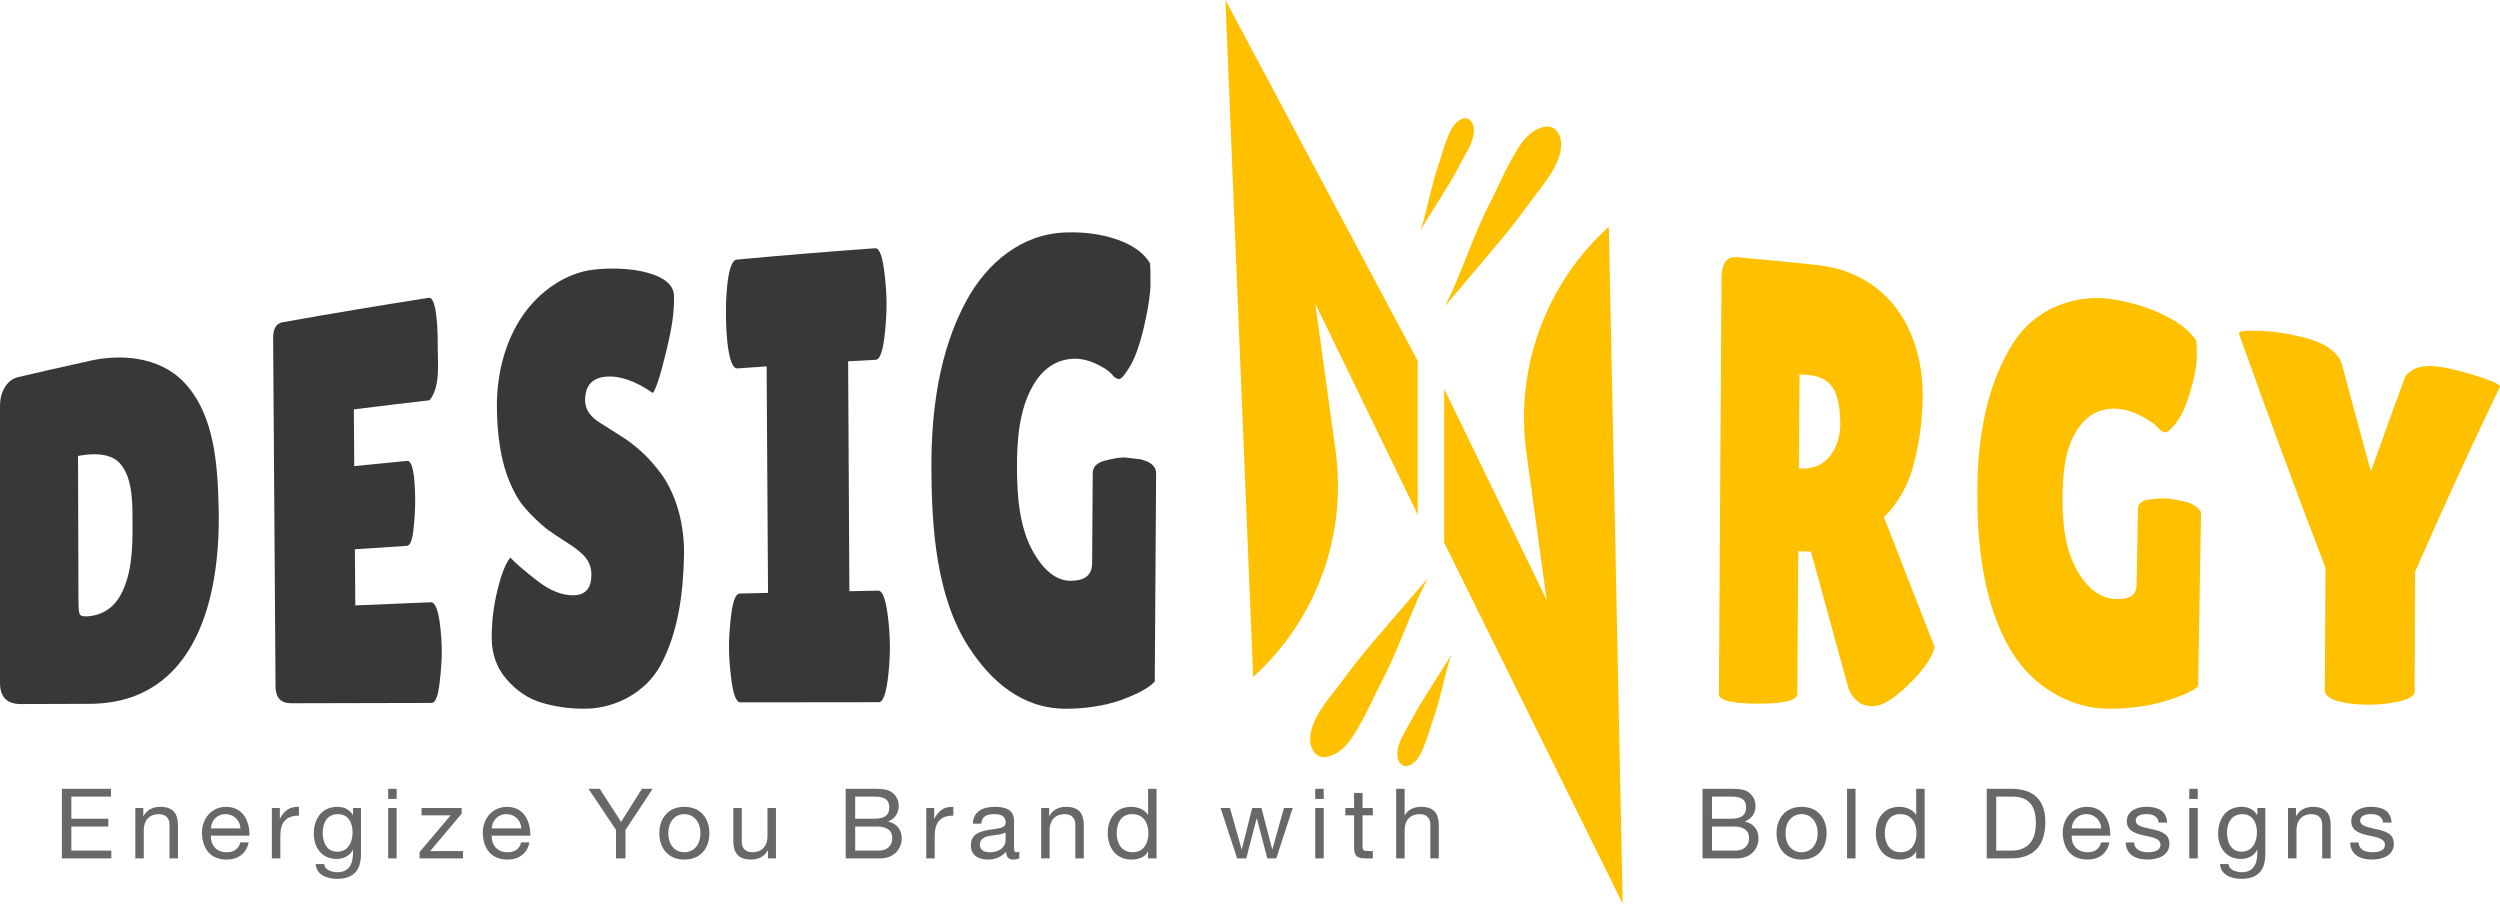 <svg xmlns="http://www.w3.org/2000/svg" id="Layer_2" data-name="Layer 2" viewBox="0 0 1308.01 472.82"><defs><style>      .cls-1 {        fill: #383838;      }      .cls-2 {        fill: #686868;      }      .cls-3 {        fill: #ffc000;      }    </style></defs><g id="Layer_1-2" data-name="Layer 1"><g><path class="cls-1" d="M0,357.3v-144.74c0-4.02.88-7.39,2.65-10.14,1.76-2.75,4.05-4.47,6.88-5.13,11.79-2.75,23.59-5.43,35.41-8.03,17.52-4.46,38.49-2.88,51.46,10.88,16.24,17.23,17.51,44.25,18.01,66.42,1.03,45.5-11.55,100.93-66.77,101.68-12.23.04-24.47.08-36.7.12-7.3.02-10.94-3.66-10.94-11.06ZM40.83,238.54c.07,25.35.15,50.71.22,76.06.01,3.56.23,5.8.66,6.7.43.91,1.72,1.3,3.86,1.18,7.84-.46,13.99-4.37,17.83-11.73,5.72-10.98,6-24.44,5.94-36.31-.05-9.96.42-23.88-6.43-31.82-3.8-4.41-10.86-5.88-19.94-4.42-.85.14-1.28.21-2.13.34Z"></path><path class="cls-1" d="M212.98,241.14c2.71-.26,4.13,6.64,4.24,20.69.03,4.21-.25,9.21-.85,14.97-.6,5.76-1.76,8.69-3.47,8.8-10.89.69-16.34,1.04-27.22,1.77.07,9.79.15,19.59.22,29.38,13.15-.57,26.31-1.12,39.46-1.64,2.43-.1,4.05,4.36,5.04,13.17.43,3.81.71,7.94.74,12.29.03,4.36-.35,9.99-1.15,16.88-.8,6.89-2.21,10.33-4.21,10.33-24.47.05-48.93.11-73.4.17-5.44.01-8.18-2.91-8.22-8.77-.42-60.76-.84-121.52-1.25-182.28-.03-4.91,1.58-7.67,4.86-8.27,25.47-4.56,50.99-8.83,76.56-12.81,3-.46,4.78,8.49,4.71,26.2-.03,8.61,1.43,20.23-4.29,27.4-13.22,1.52-26.42,3.11-39.62,4.77.07,9.89.15,19.79.22,29.68,11.05-1.13,16.58-1.67,27.64-2.73Z"></path><path class="cls-1" d="M267.03,291.74c2.74,2.98,7.46,7.02,14.16,12.19,6.7,5.18,13.08,7.71,19.17,7.51,6.08-.2,9.1-3.81,9.05-10.83-.02-3.19-.9-5.98-2.64-8.35-1.73-2.37-4.91-5.04-9.51-7.99-4.61-2.95-8.06-5.24-10.36-6.89-2.3-1.66-5.37-4.43-9.19-8.27-3.82-3.84-6.76-7.86-8.79-12.09-7.01-13.41-8.86-29.57-8.94-44.35-.09-16.53,4.1-34.05,13.69-47.84,8.44-12.13,21.92-21.95,36.69-23.73,8.76-1.05,19.91-.81,28.63,1.64,8.68,2.44,13.32,6.34,13.65,11.75,0,.65.01,1.31.01,1.96.06,9.94-2.23,19.83-4.53,29.28-2.86,11.76-5.25,18.49-6.53,19.9-9.23-6.41-17.46-9.2-24.69-8.54-7.24.66-10.82,4.83-10.76,12.48.04,4.68,2.72,8.58,8.04,11.79,1.15.76,2.81,1.81,4.97,3.14,2.16,1.33,4.65,2.92,7.45,4.75,2.81,1.84,5.84,4.21,9.08,7.12,3.25,2.91,6.75,6.85,10.51,11.84,8.52,12.18,11.99,27.83,11.69,42.5-.4,19.49-3,40.23-12.27,57.34-7.6,14.04-23.31,22.48-38.9,22.75-8.43.15-16.36-1.06-23.31-3.14-6.96-2.08-13.03-6.13-18.23-12.09-5.2-5.96-7.83-13.12-7.9-21.58-.07-8.45.94-16.88,3.02-25.34,2.08-8.45,4.32-14.11,6.74-16.93Z"></path><path class="cls-1" d="M401.84,310.22c-.25-39.51-.5-79.02-.74-118.53-6.11.42-9.17.63-15.28,1.07-2.44.18-4.26-4.49-5.26-13.82-.49-4.56-.71-9.3-.74-14.15-.03-4.84.12-9.62.55-14.26.87-9.5,2.63-14.46,5.08-14.7,24.12-2.24,48.26-4.23,72.43-5.95,2.44-.17,3.99,4.76,5.04,14.27.51,4.65.91,9.58.93,14.56.02,4.99-.32,9.94-.79,14.66-.95,9.63-2.44,14.74-4.88,14.87-5.77.3-8.66.46-14.43.79.22,40.09.43,80.19.65,120.28,6.02-.12,9.03-.17,15.04-.28,2.43-.04,4.11,4.89,5.23,14.52.55,4.72.91,9.62.93,14.61.02,4.99-.28,9.9-.79,14.62-1.03,9.66-2.65,14.62-5.08,14.62-24.11.02-48.22.05-72.34.08-2.44,0-3.97-4.91-5.03-14.2-.52-4.55-.92-9.35-.95-14.19-.03-4.84.31-9.65.76-14.22.94-9.31,2.41-14.27,4.85-14.33,5.93-.14,8.89-.21,14.82-.35Z"></path><path class="cls-1" d="M571.4,294.78c.11-15.74.22-31.48.32-47.22,0-3.24,2.07-5.41,6.23-6.52,4.16-1.1,7.61-1.67,10.34-1.7,3.36.38,5.04.56,8.4.95,5.46,1.33,8.19,3.75,8.2,7.23-.24,36.34-.47,72.68-.71,109.02-2.86,3.26-8.69,6.42-17.27,9.58-8.98,3.32-20.28,4.79-29.72,4.69-22.82-.22-38.91-14.63-50.35-32.28-17.18-26.52-19.46-63.28-19.53-94.24-.07-29.19,3.99-60.74,18.39-87.09,10.71-19.6,28.71-34.85,51.92-35.59,10.05-.32,19.2.95,27.34,3.89,8.14,2.93,13.73,7.07,16.76,12.35.15,1.86.22,5.34.23,10.44,0,5.11-1.06,12.38-3.21,21.81-2.14,9.43-4.58,16.49-7.3,21.17-2.73,4.69-4.7,7.03-5.92,7.05-1.22.02-2.52-.83-3.89-2.54-1.37-1.71-4.07-3.52-8.1-5.4-4.03-1.88-7.92-2.78-11.65-2.69-8.92.22-16.41,5.12-21.63,14.41-7.14,12.7-8.21,28.48-8.16,43.04.05,14.44,1.22,31.04,8.64,43.89,5.71,9.89,12.23,14.91,19.61,14.84,7.38-.07,11.07-3.1,11.05-9.12Z"></path><path class="cls-3" d="M940.35,362.93c-.02,3.5-6.83,5.24-20.43,5.23-13.74-.01-20.6-1.69-20.58-5.03.45-72.54.89-145.07,1.34-217.61.05-7.79,2.73-11.45,8.04-10.97,13.72,1.24,27.43,2.57,41.13,4.01,38.96,3.86,57.24,35.75,56.06,71.68-.41,12.41-2.03,23.39-5.43,35.41-2.43,8.61-8.1,18.66-14.8,24.89,8.76,22.69,17.61,45.34,26.54,67.96-1.19,5.04-5.01,10.79-11.3,17.32-8.66,8.99-15.77,13.69-21.35,13.69-5.58,0-9.71-3.02-12.38-9.09-6.6-23.91-13.16-47.84-19.68-71.78-2.66-.1-4-.15-6.66-.24-.17,24.84-.34,49.68-.51,74.52ZM941.5,195.85c-.11,16.41-.23,32.83-.34,49.24.43.02.65.04,1.08.06,14.12.74,21.01-11.83,20.6-24.51-.24-7.49-1.23-13.7-3.85-17.71-2.62-4-6.95-6.27-12.97-6.74-1.81-.14-2.71-.21-4.52-.35Z"></path><path class="cls-3" d="M1117.86,306.24c.24-13.35.49-26.71.73-40.06.02-2.75,2.1-4.39,6.25-4.91,4.15-.51,7.58-.64,10.29-.39,3.34.65,5.01.98,8.34,1.64,5.42,1.66,8.11,3.91,8.09,6.78-.5,29.92-1,59.83-1.5,89.75-2.88,2.65-8.72,5.21-17.33,7.83-9.22,2.81-20.24,3.99-29.76,3.93-20.35-.13-39.36-12.03-50-29.03-15.56-24.89-18.73-58.24-18.42-86.63.28-25.97,4.69-54.09,19.28-76.5,11.16-17.15,31.94-25.22,51.87-22.03,8.85,1.42,18.94,4.4,27.03,8.49,7.95,4.02,13.53,8.46,16.48,13.36.13,1.56.18,4.45.15,8.66-.03,4.22-1.14,10.03-3.34,17.51-2.2,7.48-4.66,12.99-7.4,16.52-2.74,3.53-4.72,5.24-5.93,5.09-1.21-.15-2.49-1.03-3.84-2.65-1.35-1.63-4.01-3.51-7.99-5.67-3.98-2.15-7.83-3.47-11.54-3.92-8.85-1.07-16.29,2.11-21.62,9.53-7.58,10.55-8.46,24.61-8.55,36.77-.1,13,1.03,27.29,8.17,39.14,5.42,9,12.05,13.64,19.42,13.97,7.36.32,11.06-2.06,11.1-7.17Z"></path><path class="cls-3" d="M1258.54,196.76c6.31-7.98,18.59-5.06,27.18-2.92,4,1,8.94,2.39,14.51,4.34,5.57,1.95,8.15,3.36,7.73,4.23-15.45,32-30.18,64.31-44.43,96.87-.06,20.78-.13,41.55-.19,62.33,0,2.9-4.03,4.85-11.82,6.09-3.98.63-7.94,1.02-11.81,1.01-3.86,0-7.77-.25-11.58-.82-7.8-1.18-11.78-3.54-11.77-6.77.11-21.37.23-42.73.34-64.1-15.64-40.58-30.65-81.39-45.22-122.37-.56-1.23,2.37-1.79,8.77-1.61,6.4.18,11.81.72,16.21,1.58,9.91,1.93,24.45,4.78,28.69,15.39,5.01,18.9,10.11,37.78,15.3,56.63,5.95-16.66,11.97-33.29,18.08-49.89Z"></path></g><g><path class="cls-2" d="M32.37,412.7h25.71v4.08h-20.75v11.58h19.34v4.08h-19.34v12.6h20.91v4.08h-25.86v-36.41Z"></path><path class="cls-2" d="M70.8,422.75h4.17v4.18h.1c1.88-3.26,4.9-4.79,8.76-4.79,7.09,0,9.28,3.98,9.28,9.64v17.34h-4.43v-17.85c0-3.21-2.09-5.3-5.47-5.3-5.37,0-7.98,3.52-7.98,8.26v14.89h-4.43v-26.36Z"></path><path class="cls-2" d="M130.09,440.75c-1.2,5.81-5.47,8.98-11.52,8.98-8.6,0-12.67-5.81-12.93-13.87,0-7.9,5.32-13.72,12.67-13.72,9.54,0,12.46,8.72,12.2,15.09h-20.18c-.16,4.59,2.5,8.67,8.39,8.67,3.65,0,6.21-1.73,6.99-5.15h4.38ZM125.81,433.41c-.21-4.13-3.39-7.45-7.77-7.45-4.64,0-7.4,3.42-7.72,7.45h15.49Z"></path><path class="cls-2" d="M142.24,422.75h4.17v5.56h.1c2.14-4.23,5.11-6.32,9.91-6.17v4.59c-7.14,0-9.75,3.98-9.75,10.66v11.73h-4.43v-26.36Z"></path><path class="cls-2" d="M188.86,446.87c0,8.57-4.01,12.95-12.51,12.95-5.06,0-10.9-1.99-11.16-7.75h4.43c.21,3.16,4.07,4.28,6.99,4.28,5.79,0,8.08-4.08,8.08-10v-1.73h-.1c-1.46,3.21-5,4.79-8.39,4.79-8.03,0-12.04-6.17-12.04-13.36,0-6.22,3.13-13.92,12.46-13.92,3.39,0,6.41,1.48,8.03,4.39h.05v-3.77h4.17v24.12ZM184.48,435.4c0-4.64-2.08-9.43-7.66-9.43s-7.98,4.54-7.98,9.59c0,4.74,1.77,10.05,7.61,10.05s8.03-5.25,8.03-10.2Z"></path><path class="cls-2" d="M207.53,418.01h-4.43v-5.3h4.43v5.3ZM203.09,422.75h4.43v26.36h-4.43v-26.36Z"></path><path class="cls-2" d="M219.52,445.8l16.27-19.23h-15.22v-3.82h20.96v2.96l-16.48,19.58h17.21v3.82h-22.73v-3.31Z"></path><path class="cls-2" d="M277.03,440.75c-1.2,5.81-5.47,8.98-11.52,8.98-8.6,0-12.67-5.81-12.93-13.87,0-7.9,5.32-13.72,12.67-13.72,9.54,0,12.46,8.72,12.2,15.09h-20.18c-.16,4.59,2.5,8.67,8.39,8.67,3.65,0,6.21-1.73,6.99-5.15h4.38ZM272.76,433.41c-.21-4.13-3.39-7.45-7.77-7.45-4.64,0-7.4,3.42-7.72,7.45h15.49Z"></path><path class="cls-2" d="M327.25,434.22v14.89h-4.95v-14.89l-14.39-21.52h5.89l11.16,17.34,10.9-17.34h5.63l-14.23,21.52Z"></path><path class="cls-2" d="M358.06,422.14c8.55,0,13.09,6.07,13.09,13.82s-4.54,13.77-13.09,13.77-13.09-6.07-13.09-13.77,4.54-13.82,13.09-13.82ZM358.06,445.9c4.64,0,8.39-3.57,8.39-9.94s-3.75-10-8.39-10-8.39,3.57-8.39,10,3.75,9.94,8.39,9.94Z"></path><path class="cls-2" d="M405.98,449.11h-4.17v-4.18h-.1c-1.88,3.26-4.9,4.79-8.76,4.79-7.09,0-9.28-3.98-9.28-9.64v-17.34h4.43v17.85c0,3.21,2.09,5.3,5.47,5.3,5.37,0,7.98-3.52,7.98-8.26v-14.89h4.43v26.36Z"></path><path class="cls-2" d="M442.49,412.7h13.5c3.28,0,7.61,0,9.85,1.33,2.45,1.43,4.38,4.03,4.38,7.6,0,3.88-2.08,6.78-5.53,8.16v.1c4.59.92,7.09,4.28,7.09,8.77,0,5.35-3.91,10.45-11.31,10.45h-17.99v-36.41ZM447.44,428.36h9.91c5.63,0,7.92-1.99,7.92-5.81,0-5.05-3.65-5.76-7.92-5.76h-9.91v11.58ZM447.44,445.03h12.41c4.28,0,6.99-2.55,6.99-6.53,0-4.74-3.91-6.07-8.08-6.07h-11.31v12.6Z"></path><path class="cls-2" d="M484.62,422.75h4.17v5.56h.1c2.14-4.23,5.11-6.32,9.91-6.17v4.59c-7.14,0-9.75,3.98-9.75,10.66v11.73h-4.43v-26.36Z"></path><path class="cls-2" d="M533.32,449.01c-.78.46-1.77.71-3.18.71-2.29,0-3.75-1.22-3.75-4.08-2.45,2.8-5.74,4.08-9.49,4.08-4.9,0-8.92-2.14-8.92-7.39,0-5.97,4.54-7.24,9.12-8.11,4.9-.92,9.07-.61,9.07-3.88,0-3.77-3.18-4.39-6-4.39-3.75,0-6.52,1.12-6.73,5h-4.43c.26-6.53,5.42-8.82,11.42-8.82,4.85,0,10.12,1.07,10.12,7.24v13.57c0,2.04,0,2.96,1.41,2.96.36,0,.78-.05,1.36-.25v3.37ZM526.12,435.5c-1.72,1.22-5.06,1.27-8.03,1.78-2.92.51-5.42,1.53-5.42,4.74,0,2.86,2.5,3.88,5.21,3.88,5.84,0,8.24-3.57,8.24-5.97v-4.44Z"></path><path class="cls-2" d="M544.74,422.75h4.17v4.18h.1c1.88-3.26,4.9-4.79,8.76-4.79,7.09,0,9.28,3.98,9.28,9.64v17.34h-4.43v-17.85c0-3.21-2.09-5.3-5.47-5.3-5.37,0-7.98,3.52-7.98,8.26v14.89h-4.43v-26.36Z"></path><path class="cls-2" d="M605.12,449.11h-4.43v-3.57h-.1c-1.46,2.91-4.9,4.18-8.6,4.18-8.29,0-12.41-6.43-12.41-13.87s4.07-13.72,12.3-13.72c2.76,0,6.73,1.02,8.71,4.13h.1v-13.56h4.43v36.41ZM592.61,445.9c5.94,0,8.24-5,8.24-9.94,0-5.2-2.4-10-8.5-10s-8.08,5.05-8.08,10.2,2.61,9.74,8.34,9.74Z"></path><path class="cls-2" d="M667.75,449.11h-4.69l-5.47-20.96h-.1l-5.42,20.96h-4.8l-8.65-26.36h4.9l6.1,21.57h.1l5.42-21.57h4.85l5.63,21.57h.1l6.05-21.57h4.59l-8.6,26.36Z"></path><path class="cls-2" d="M692.57,418.01h-4.43v-5.3h4.43v5.3ZM688.14,422.75h4.43v26.36h-4.43v-26.36Z"></path><path class="cls-2" d="M712.9,422.75h5.37v3.82h-5.37v16.37c0,1.99.57,2.35,3.34,2.35h2.03v3.82h-3.39c-4.59,0-6.41-.92-6.41-5.76v-16.78h-4.59v-3.82h4.59v-7.9h4.43v7.9Z"></path><path class="cls-2" d="M730.48,412.7h4.43v13.92h.1c1.46-3.16,5.27-4.49,8.5-4.49,7.09,0,9.28,3.98,9.28,9.64v17.34h-4.43v-17.85c0-3.21-2.09-5.3-5.47-5.3-5.37,0-7.98,3.52-7.98,8.26v14.89h-4.43v-36.41Z"></path><path class="cls-2" d="M890.77,412.7h13.5c3.28,0,7.61,0,9.85,1.33,2.45,1.43,4.38,4.03,4.38,7.6,0,3.88-2.08,6.78-5.53,8.16v.1c4.59.92,7.09,4.28,7.09,8.77,0,5.35-3.91,10.45-11.31,10.45h-17.99v-36.41ZM895.72,428.36h9.91c5.63,0,7.92-1.99,7.92-5.81,0-5.05-3.65-5.76-7.92-5.76h-9.91v11.58ZM895.72,445.03h12.41c4.28,0,6.99-2.55,6.99-6.53,0-4.74-3.91-6.07-8.08-6.07h-11.31v12.6Z"></path><path class="cls-2" d="M942.6,422.14c8.55,0,13.09,6.07,13.09,13.82s-4.54,13.77-13.09,13.77-13.09-6.07-13.09-13.77,4.54-13.82,13.09-13.82ZM942.6,445.9c4.64,0,8.39-3.57,8.39-9.94s-3.75-10-8.39-10-8.39,3.57-8.39,10,3.75,9.94,8.39,9.94Z"></path><path class="cls-2" d="M966.38,412.7h4.43v36.41h-4.43v-36.41Z"></path><path class="cls-2" d="M1006.99,449.11h-4.43v-3.57h-.1c-1.46,2.91-4.9,4.18-8.6,4.18-8.29,0-12.41-6.43-12.41-13.87s4.07-13.72,12.3-13.72c2.76,0,6.73,1.02,8.71,4.13h.1v-13.56h4.43v36.41ZM994.48,445.9c5.94,0,8.24-5,8.24-9.94,0-5.2-2.4-10-8.5-10s-8.08,5.05-8.08,10.2,2.61,9.74,8.34,9.74Z"></path><path class="cls-2" d="M1039.48,412.7h12.77c11.47,0,17.88,5.61,17.88,17.34s-5.47,19.07-17.88,19.07h-12.77v-36.41ZM1044.43,445.03h8.24c3.39,0,12.51-.92,12.51-14.33,0-8.67-3.29-13.92-12.41-13.92h-8.34v28.25Z"></path><path class="cls-2" d="M1103.67,440.75c-1.2,5.81-5.47,8.98-11.52,8.98-8.6,0-12.67-5.81-12.93-13.87,0-7.9,5.32-13.72,12.67-13.72,9.54,0,12.46,8.72,12.2,15.09h-20.18c-.16,4.59,2.5,8.67,8.39,8.67,3.65,0,6.21-1.73,6.99-5.15h4.38ZM1099.39,433.41c-.21-4.13-3.39-7.45-7.77-7.45-4.64,0-7.4,3.42-7.72,7.45h15.49Z"></path><path class="cls-2" d="M1116.6,440.8c.16,3.88,3.6,5.1,7.25,5.1,2.76,0,6.52-.61,6.52-3.93s-4.38-3.93-8.81-4.9c-4.38-.97-8.81-2.4-8.81-7.45,0-5.3,5.37-7.5,10.06-7.5,5.94,0,10.69,1.84,11.05,8.26h-4.43c-.31-3.37-3.34-4.44-6.26-4.44-2.66,0-5.74.71-5.74,3.37,0,3.11,4.69,3.62,8.81,4.59,4.43.97,8.81,2.4,8.81,7.5,0,6.27-6,8.31-11.47,8.31-6.05,0-11.16-2.4-11.42-8.92h4.43Z"></path><path class="cls-2" d="M1149.87,418.01h-4.43v-5.3h4.43v5.3ZM1145.44,422.75h4.43v26.36h-4.43v-26.36Z"></path><path class="cls-2" d="M1185.22,446.87c0,8.57-4.01,12.95-12.51,12.95-5.06,0-10.9-1.99-11.16-7.75h4.43c.21,3.16,4.07,4.28,6.99,4.28,5.79,0,8.08-4.08,8.08-10v-1.73h-.1c-1.46,3.21-5,4.79-8.39,4.79-8.03,0-12.04-6.17-12.04-13.36,0-6.22,3.13-13.92,12.46-13.92,3.39,0,6.41,1.48,8.03,4.39h.05v-3.77h4.17v24.12ZM1180.84,435.4c0-4.64-2.08-9.43-7.66-9.43s-7.98,4.54-7.98,9.59c0,4.74,1.77,10.05,7.61,10.05s8.03-5.25,8.03-10.2Z"></path><path class="cls-2" d="M1197.11,422.75h4.17v4.18h.1c1.88-3.26,4.9-4.79,8.76-4.79,7.09,0,9.28,3.98,9.28,9.64v17.34h-4.43v-17.85c0-3.21-2.09-5.3-5.47-5.3-5.37,0-7.98,3.52-7.98,8.26v14.89h-4.43v-26.36Z"></path><path class="cls-2" d="M1234.03,440.8c.16,3.88,3.6,5.1,7.25,5.1,2.76,0,6.52-.61,6.52-3.93s-4.38-3.93-8.81-4.9c-4.38-.97-8.81-2.4-8.81-7.45,0-5.3,5.37-7.5,10.06-7.5,5.94,0,10.69,1.84,11.05,8.26h-4.43c-.31-3.37-3.34-4.44-6.26-4.44-2.66,0-5.74.71-5.74,3.37,0,3.11,4.69,3.62,8.81,4.59,4.43.97,8.81,2.4,8.81,7.5,0,6.27-6,8.31-11.47,8.31-6.05,0-11.16-2.4-11.42-8.92h4.43Z"></path></g><path class="cls-3" d="M759.46,153.14c6.16-13.85,13.22-33.81,20.12-47.03,3.65-6.99,6.6-14.31,10.45-21.21,2.93-5.25,5.79-10.87,10.48-14.8,1.79-1.5,3.92-2.72,6.15-3.44,2.42-.77,5.01-.72,6.98,1.01,1.64,1.43,2.7,3.58,3,5.72.7,4.94-.94,9.57-3.16,13.89-3.39,6.62-8.24,12.09-12.59,18.06-3.71,5.1-7.5,10.14-11.42,15.08-3.61,4.55-28.36,33.73-28.36,33.73l-5.13,6.06,3.48-7.07Z"></path><path class="cls-3" d="M744.69,115.9c2.37-8.45,4.75-20.48,7.59-28.63,1.5-4.31,2.58-8.75,4.21-13.03,1.24-3.25,2.41-6.71,4.76-9.35.9-1.01,2.02-1.89,3.23-2.48,1.32-.65,2.81-.83,4.08,0,1.06.69,1.85,1.82,2.2,3.02.82,2.77.26,5.56-.65,8.22-1.39,4.07-3.71,7.61-5.7,11.4-1.7,3.23-3.45,6.44-5.28,9.59-1.69,2.91-13.43,21.69-13.43,21.69l-2.43,3.9,1.4-4.34Z"></path><path class="cls-3" d="M743.48,309.59c-6.28,13.8-13.5,33.7-20.51,46.87-3.71,6.96-6.72,14.25-10.62,21.12-2.97,5.23-5.88,10.82-10.6,14.71-1.8,1.48-3.95,2.69-6.18,3.38-2.43.75-5.01.68-6.97-1.07-1.62-1.45-2.67-3.6-2.96-5.74-.66-4.94,1.02-9.56,3.27-13.86,3.44-6.59,8.35-12.02,12.74-17.95,3.75-5.07,7.58-10.08,11.55-14.98,3.65-4.52,28.64-33.49,28.64-33.49l5.18-6.02-3.54,7.04Z"></path><path class="cls-3" d="M757.93,346.96c-2.44,8.43-4.92,20.44-7.83,28.56-1.54,4.3-2.66,8.73-4.32,12.99-1.26,3.24-2.46,6.69-4.84,9.31-.91,1-2.03,1.87-3.25,2.46-1.33.64-2.81.81-4.08-.03-1.05-.69-1.83-1.84-2.17-3.04-.79-2.78-.21-5.56.72-8.22,1.42-4.06,3.78-7.58,5.79-11.35,1.72-3.22,3.5-6.41,5.36-9.55,1.71-2.9,13.61-21.58,13.61-21.58l2.46-3.88-1.44,4.33Z"></path><path class="cls-3" d="M741.78,269.3l-53.62-110.44,10.61,77.08c6.07,44.12-10.07,88.38-43.11,118.25L641.14,0l100.64,188.87v80.43Z"></path><path class="cls-3" d="M755.61,203.52l53.62,110.44-10.61-77.08c-6.07-44.12,10.07-88.38,43.11-118.25l7.26,354.18-93.38-188.87v-80.43Z"></path></g></svg>